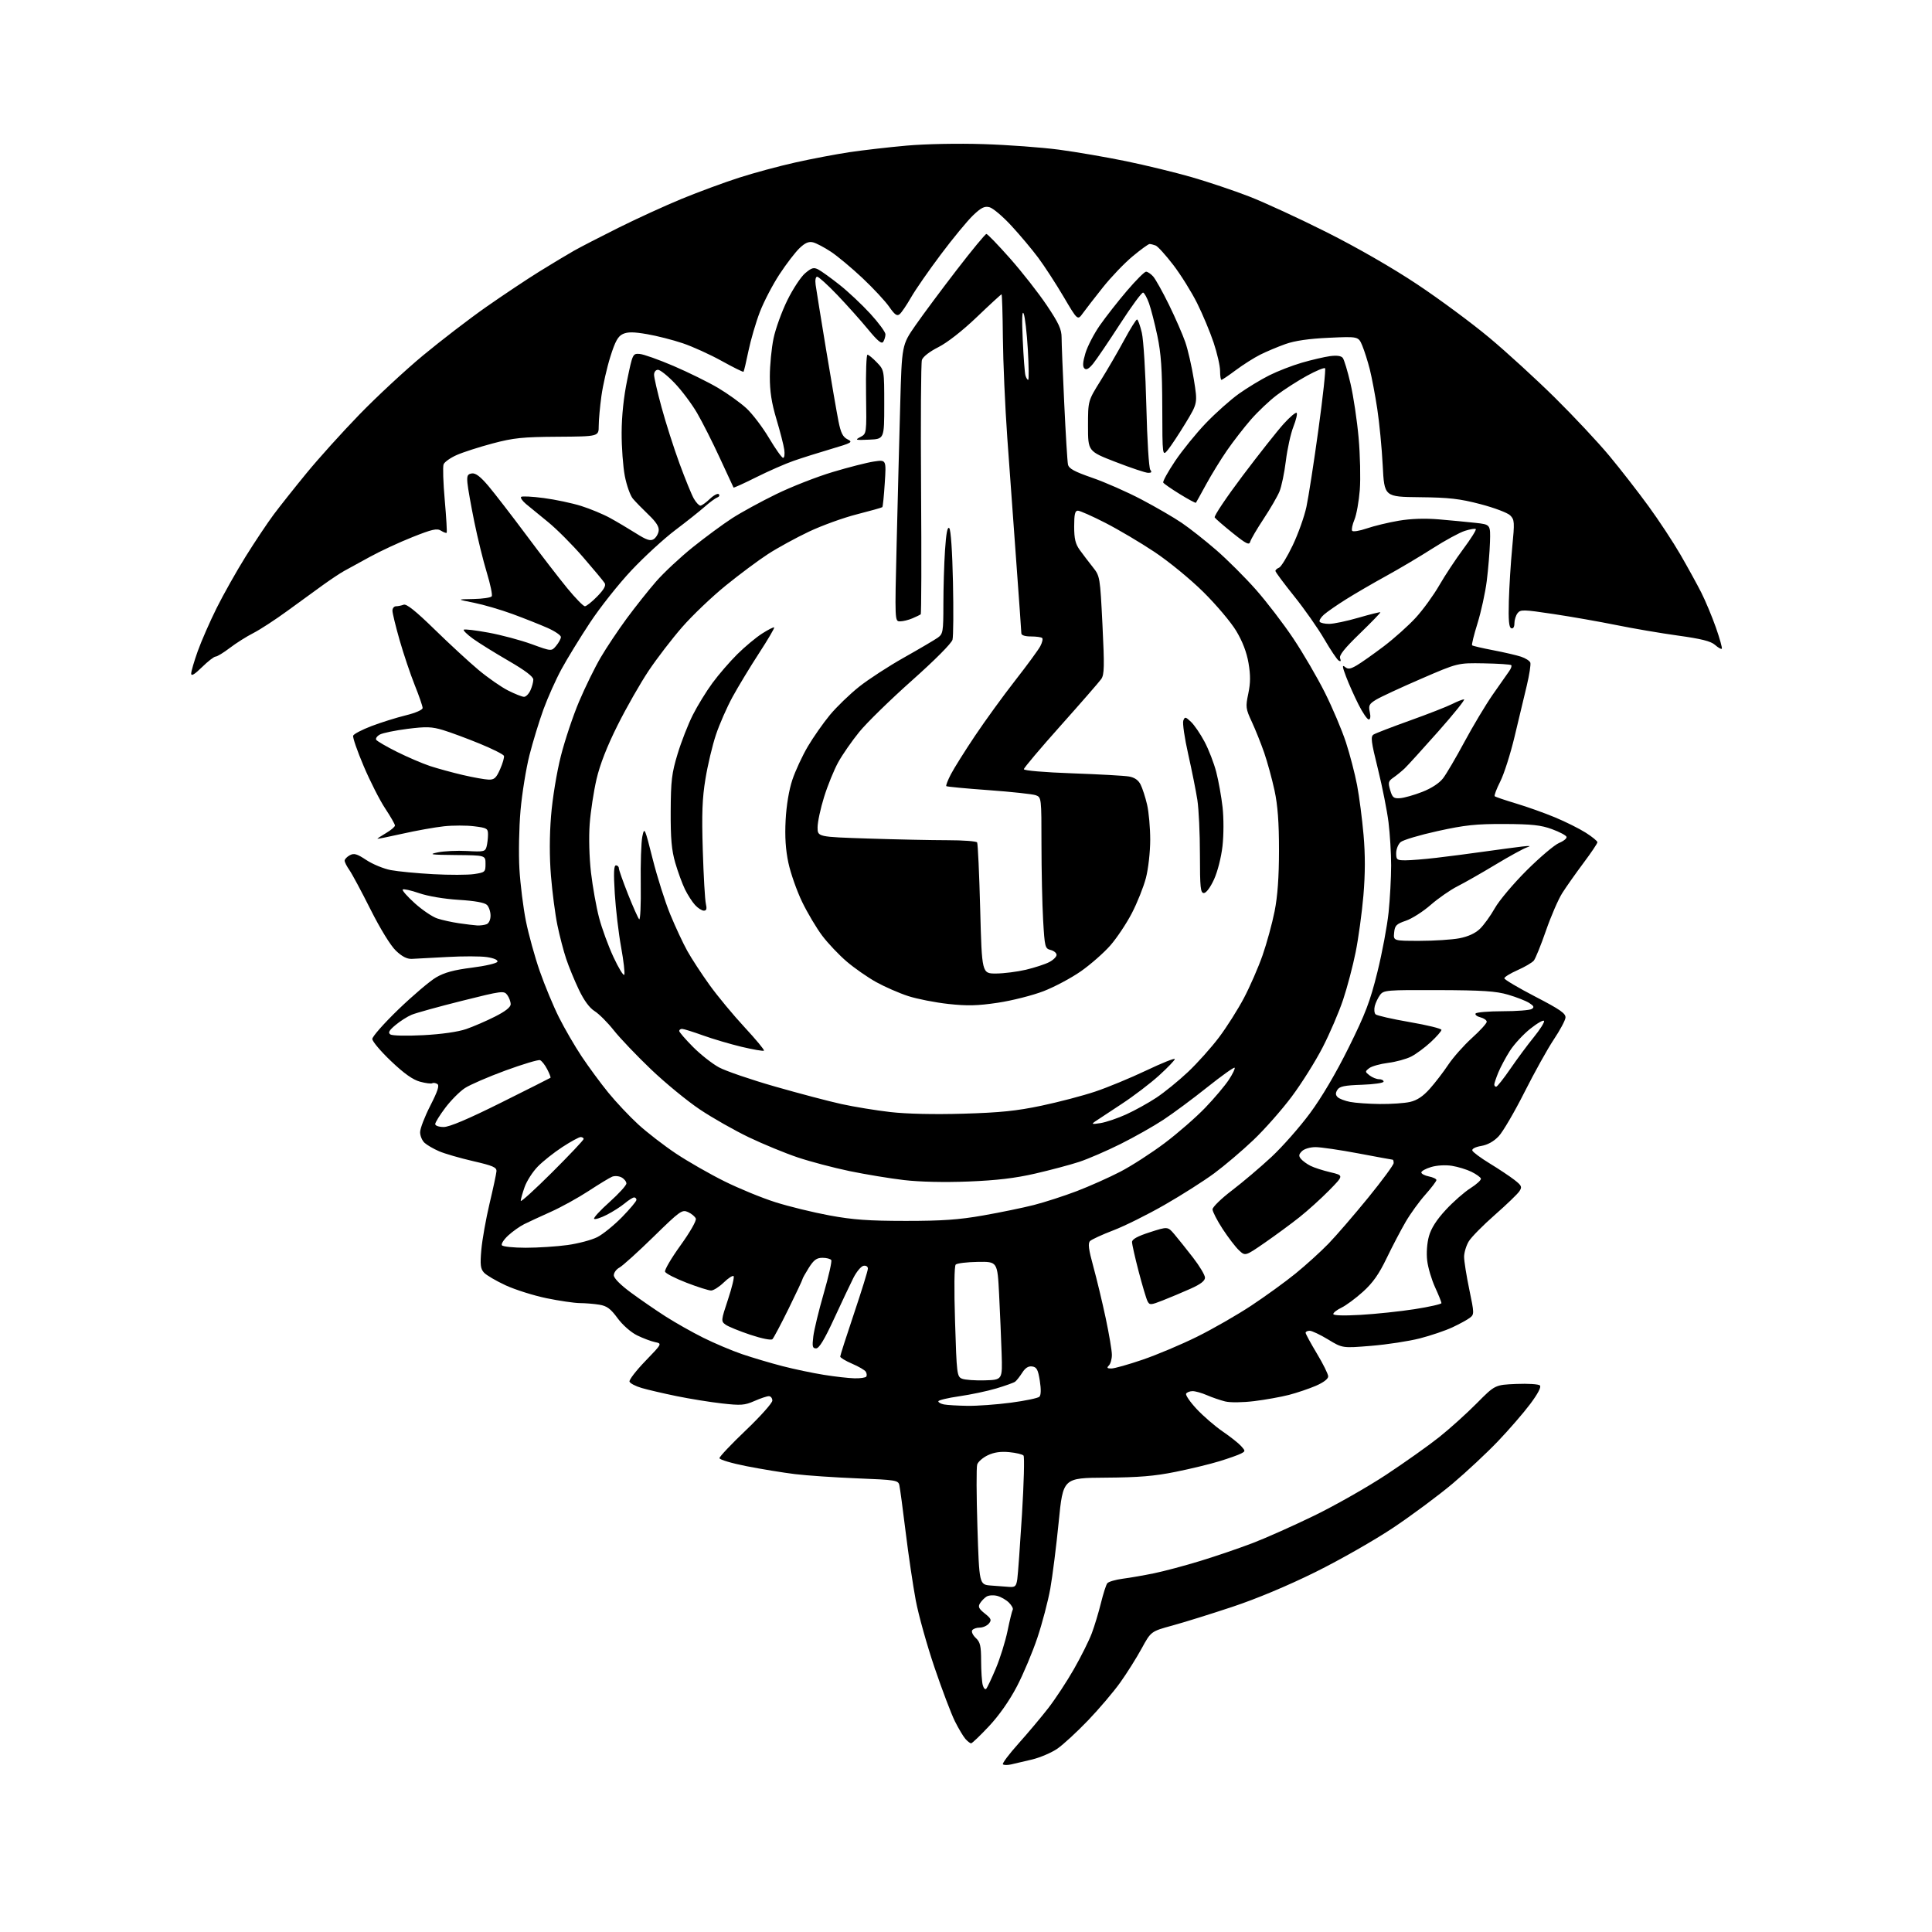<?xml version="1.0" encoding="UTF-8" standalone="no"?>
<!-- Filename: 5e752989c439f9fd1efdc7938135413fb7e69879327598314616e3616add9a72.svg -->
<!-- Created with https://svgstud.io -->
<svg
  version="1.1"
  xmlns="http://www.w3.org/2000/svg"
  xmlns:xlink="http://www.w3.org/1999/xlink"
  xmlns:svg="http://www.w3.org/2000/svg"
  xmlns:rdf="http://www.w3.org/1999/02/22-rdf-syntax-ns#"
  xmlns:cc="http://creativecommons.org/ns#"
  xmlns:dc="http://purl.org/dc/elements/1.1/"
  viewBox="0 0 768 768"
  width="768"
  height="768"
  role="img"
  aria-labelledby="titleID descID"
>
  <title id="titleID">simbolo do infito</title>
  <desc id="descID">AI-generated SVG illustration: simbolo do infito, created on https://svgstud.io</desc>

  <rect width="100%" height="100%" fill="white" />


  <path stroke="none" fill="black" fill-rule="evenodd" d="M401.90,701.39C400.47,701.71 399.02,701.68 398.67,701.34C398.33,700.99 401.11,697.29 404.85,693.11C408.60,688.92 413.93,682.58 416.71,679.00C419.48,675.42 424.07,668.46 426.89,663.51C429.72,658.57 432.92,652.15 434.01,649.24C435.10,646.33 436.73,640.93 437.64,637.23C438.55,633.53 439.68,629.99 440.16,629.38C440.64,628.76 443.39,627.95 446.27,627.57C449.15,627.20 454.77,626.22 458.76,625.40C462.75,624.58 471.08,622.36 477.26,620.46C483.44,618.57 492.77,615.38 498.00,613.38C503.23,611.38 514.25,606.46 522.50,602.45C530.75,598.43 543.58,591.14 551.00,586.25C558.42,581.35 567.94,574.60 572.15,571.24C576.35,567.89 583.05,561.85 587.04,557.82C594.29,550.50 594.29,550.50 602.74,550.14C607.38,549.95 611.61,550.21 612.14,550.74C612.74,551.34 611.32,554.05 608.30,558.09C605.66,561.62 599.90,568.27 595.50,572.88C591.10,577.49 583.00,585.06 577.50,589.70C572.00,594.34 561.42,602.20 554.00,607.18C546.57,612.15 532.59,620.13 522.90,624.92C511.96,630.33 499.48,635.56 489.90,638.74C481.43,641.56 470.68,644.91 466.02,646.18C457.54,648.50 457.54,648.50 453.83,655.28C451.80,659.01 447.98,665.08 445.34,668.78C442.71,672.48 436.94,679.27 432.53,683.87C428.11,688.48 422.62,693.54 420.31,695.13C418.01,696.71 413.51,698.64 410.31,699.42C407.12,700.19 403.33,701.08 401.90,701.39zM386.03,693.00C385.64,693.00 384.62,692.21 383.77,691.25C382.92,690.29 381.04,687.13 379.59,684.24C378.15,681.35 374.50,671.74 371.49,662.87C368.48,654.01 365.12,641.97 364.02,636.13C362.93,630.28 361.12,618.08 360.01,609.00C358.90,599.92 357.77,591.56 357.51,590.41C357.07,588.42 356.20,588.28 340.77,587.67C331.82,587.31 320.68,586.55 316.00,585.98C311.32,585.41 302.66,583.99 296.75,582.83C290.84,581.67 286.00,580.23 286.00,579.63C286.00,579.04 290.73,574.04 296.52,568.52C302.30,563.01 307.02,557.71 307.02,556.75C307.01,555.79 306.38,555.00 305.63,555.00C304.87,555.00 302.28,555.87 299.88,556.93C296.01,558.63 294.52,558.74 287.00,557.89C282.32,557.37 274.23,556.06 269.00,554.99C263.77,553.92 257.51,552.46 255.08,551.75C252.64,551.04 250.47,549.90 250.24,549.22C250.01,548.54 252.84,544.86 256.53,541.04C263.23,534.10 263.23,534.10 260.37,533.51C258.79,533.18 255.58,531.97 253.22,530.81C250.75,529.58 247.48,526.70 245.48,523.98C242.73,520.23 241.26,519.14 238.26,518.64C236.19,518.30 232.70,518.01 230.50,518.00C228.30,517.98 222.34,517.11 217.25,516.06C212.16,515.01 204.86,512.71 201.03,510.95C197.21,509.18 193.31,506.90 192.39,505.88C190.99,504.34 190.82,502.77 191.34,496.76C191.70,492.77 193.16,484.55 194.59,478.50C196.03,472.45 197.27,466.65 197.35,465.62C197.48,464.04 195.99,463.39 188.00,461.55C182.78,460.34 176.72,458.59 174.54,457.64C172.36,456.70 169.77,455.20 168.79,454.31C167.80,453.42 167.00,451.51 167.00,450.07C167.00,448.62 168.82,443.89 171.04,439.55C174.02,433.72 174.75,431.46 173.83,430.90C173.15,430.48 172.25,430.35 171.82,430.61C171.39,430.87 169.21,430.60 166.97,429.99C164.13,429.23 160.64,426.76 155.45,421.82C151.35,417.93 148.00,413.96 148.00,413.00C148.00,412.04 152.69,406.74 158.42,401.21C164.16,395.69 170.88,389.98 173.36,388.53C176.69,386.58 180.45,385.56 187.62,384.66C193.02,383.98 197.53,382.92 197.74,382.29C197.97,381.60 196.32,380.87 193.58,380.46C191.08,380.08 183.96,380.07 177.77,380.42C171.57,380.77 165.24,381.11 163.69,381.17C161.77,381.25 159.78,380.22 157.35,377.89C155.25,375.88 151.16,369.22 147.28,361.50C143.69,354.35 139.91,347.31 138.88,345.85C137.85,344.39 137.00,342.71 137.00,342.13C137.00,341.55 137.92,340.58 139.05,339.97C140.74,339.07 141.89,339.40 145.64,341.89C148.14,343.54 152.51,345.34 155.34,345.88C158.18,346.42 165.76,347.15 172.20,347.50C178.63,347.85 185.94,347.83 188.45,347.46C192.82,346.80 193.00,346.64 193.00,343.39C193.00,340.00 193.00,340.00 181.25,339.89C171.20,339.80 170.15,339.64 174.00,338.84C176.47,338.32 181.73,338.07 185.67,338.29C192.28,338.66 192.89,338.52 193.41,336.59C193.72,335.44 193.98,333.29 193.99,331.82C194.00,329.32 193.63,329.10 188.49,328.46C185.47,328.08 180.06,328.08 176.49,328.46C172.91,328.85 165.49,330.17 160.00,331.41C154.50,332.64 150.00,333.55 150.00,333.43C150.00,333.30 151.58,332.27 153.50,331.13C155.43,330.00 157.00,328.65 157.00,328.15C157.00,327.64 155.25,324.59 153.11,321.36C150.97,318.14 147.13,310.58 144.58,304.57C142.02,298.55 140.13,293.09 140.39,292.43C140.64,291.77 143.92,290.06 147.67,288.63C151.43,287.20 157.54,285.28 161.25,284.37C165.21,283.40 168.00,282.18 168.00,281.43C168.00,280.73 166.59,276.63 164.86,272.33C163.14,268.02 160.44,260.00 158.86,254.50C157.29,249.00 156.00,243.72 156.00,242.75C156.00,241.79 156.64,241.00 157.42,241.00C158.20,241.00 159.56,240.72 160.45,240.38C161.58,239.95 165.23,242.86 172.78,250.23C178.68,255.99 186.53,263.23 190.23,266.32C193.94,269.42 199.21,273.09 201.95,274.48C204.69,275.86 207.55,277.00 208.31,277.00C209.06,277.00 210.20,275.85 210.84,274.45C211.48,273.05 212.00,271.11 212.00,270.14C212.00,268.97 208.72,266.49 202.11,262.66C196.67,259.51 190.33,255.57 188.02,253.90C185.70,252.22 184.06,250.61 184.35,250.31C184.65,250.02 189.07,250.54 194.17,251.48C199.26,252.41 206.99,254.48 211.33,256.06C219.23,258.94 219.23,258.94 221.08,256.72C222.10,255.50 222.95,253.93 222.97,253.24C222.99,252.54 220.59,250.91 217.64,249.60C214.69,248.30 208.45,245.82 203.78,244.10C199.10,242.38 192.18,240.36 188.39,239.60C181.50,238.23 181.50,238.23 188.19,238.12C191.87,238.05 195.15,237.56 195.48,237.03C195.81,236.50 194.93,232.27 193.52,227.64C192.10,223.01 189.86,213.89 188.53,207.36C187.21,200.84 185.98,193.93 185.81,192.00C185.55,189.09 185.85,188.45 187.59,188.20C189.07,187.99 190.97,189.43 194.16,193.20C196.62,196.12 203.36,204.85 209.14,212.60C214.91,220.36 222.29,229.92 225.52,233.85C228.75,237.78 231.89,241.00 232.50,241.00C233.10,241.00 235.31,239.24 237.40,237.10C240.07,234.36 240.96,232.78 240.36,231.79C239.88,231.01 236.01,226.35 231.75,221.44C227.49,216.52 221.23,210.25 217.84,207.50C214.46,204.75 210.52,201.53 209.09,200.34C207.67,199.14 206.79,197.88 207.15,197.52C207.50,197.17 211.55,197.37 216.15,197.98C220.74,198.58 227.43,200.00 231.00,201.12C234.57,202.24 239.75,204.39 242.50,205.90C245.25,207.41 249.90,210.17 252.83,212.02C256.98,214.65 258.52,215.16 259.83,214.34C260.75,213.77 261.65,212.28 261.83,211.05C262.07,209.45 260.91,207.59 257.83,204.64C255.45,202.36 252.64,199.48 251.59,198.24C250.54,197.01 249.10,192.96 248.38,189.25C247.66,185.54 247.09,177.78 247.11,172.00C247.14,165.26 247.93,157.74 249.33,151.00C251.47,140.64 251.54,140.50 254.25,140.69C255.77,140.79 261.84,142.95 267.75,145.48C273.66,148.02 281.63,151.94 285.45,154.21C289.27,156.47 294.34,160.12 296.72,162.31C299.09,164.50 303.14,169.82 305.71,174.14C308.28,178.46 310.79,182.00 311.30,182.00C311.81,182.00 312.01,180.54 311.76,178.75C311.51,176.96 310.11,171.51 308.65,166.64C306.71,160.16 306.00,155.59 306.02,149.64C306.03,145.16 306.69,138.35 307.50,134.50C308.30,130.65 310.78,123.82 312.99,119.33C315.20,114.84 318.39,110.00 320.08,108.59C322.67,106.41 323.48,106.18 325.32,107.15C326.52,107.78 330.30,110.50 333.71,113.20C337.13,115.90 342.64,121.08 345.96,124.70C349.28,128.33 351.99,132.01 351.98,132.89C351.98,133.78 351.58,135.11 351.11,135.86C350.47,136.87 348.91,135.59 345.01,130.86C342.13,127.36 336.65,121.24 332.84,117.25C329.02,113.26 325.43,110.00 324.84,110.00C324.22,110.00 323.97,111.34 324.23,113.25C324.47,115.04 326.35,126.62 328.39,139.00C330.44,151.38 332.65,164.19 333.31,167.47C334.24,172.11 335.05,173.71 336.91,174.64C339.14,175.75 338.67,176.03 330.41,178.47C325.51,179.91 318.80,182.03 315.50,183.18C312.20,184.32 305.52,187.26 300.65,189.69C295.78,192.13 291.70,193.98 291.59,193.81C291.48,193.64 289.04,188.38 286.17,182.12C283.29,175.86 279.19,167.76 277.07,164.12C274.94,160.48 270.93,155.14 268.15,152.25C265.38,149.36 262.41,147.00 261.56,147.00C260.67,147.00 260.00,147.86 260.00,148.98C260.00,150.07 261.34,155.91 262.99,161.95C264.63,168.00 267.83,178.02 270.10,184.22C272.38,190.42 274.95,196.74 275.83,198.25C276.71,199.76 277.87,201.00 278.41,201.00C278.95,201.00 280.65,199.80 282.18,198.32C283.72,196.85 285.32,196.01 285.74,196.46C286.16,196.91 285.87,197.50 285.11,197.77C284.34,198.04 282.09,199.70 280.11,201.45C278.12,203.21 272.86,207.39 268.40,210.75C263.95,214.11 256.14,221.28 251.05,226.68C245.96,232.08 238.53,241.45 234.54,247.50C230.54,253.55 225.44,261.88 223.20,266.00C220.96,270.12 217.74,277.32 216.03,282.00C214.33,286.68 211.83,294.84 210.48,300.14C209.13,305.44 207.53,315.34 206.92,322.14C206.32,328.94 206.12,339.45 206.48,345.50C206.84,351.55 208.00,360.84 209.06,366.15C210.13,371.45 212.60,380.42 214.57,386.06C216.54,391.71 219.97,399.97 222.20,404.42C224.43,408.86 228.50,415.88 231.25,420.00C234.00,424.12 238.74,430.57 241.79,434.31C244.84,438.06 250.20,443.75 253.71,446.97C257.22,450.19 263.98,455.40 268.73,458.57C273.48,461.73 282.12,466.68 287.93,469.56C293.74,472.45 302.87,476.20 308.22,477.89C313.56,479.59 323.24,481.95 329.72,483.15C339.09,484.88 345.29,485.32 360.00,485.33C374.54,485.33 381.15,484.87 390.84,483.16C397.63,481.97 406.70,480.10 411.00,479.00C415.30,477.90 422.97,475.42 428.04,473.49C433.11,471.55 440.91,468.07 445.38,465.75C449.85,463.43 457.77,458.31 463.00,454.38C468.23,450.44 475.46,444.13 479.08,440.36C482.71,436.59 486.93,431.58 488.48,429.23C490.03,426.88 491.06,424.73 490.78,424.44C490.49,424.16 485.59,427.66 479.88,432.21C474.17,436.77 466.32,442.59 462.44,445.14C458.56,447.70 450.91,452.02 445.44,454.75C439.97,457.48 432.57,460.68 429.00,461.86C425.43,463.03 417.55,465.13 411.50,466.52C403.53,468.35 396.23,469.22 385.00,469.67C375.36,470.05 365.67,469.83 359.37,469.10C353.80,468.45 344.06,466.84 337.72,465.53C331.39,464.21 322.12,461.77 317.14,460.10C312.16,458.43 303.41,454.83 297.70,452.10C291.99,449.36 283.22,444.39 278.22,441.04C273.21,437.69 264.48,430.52 258.81,425.11C253.14,419.69 246.47,412.70 244.00,409.58C241.53,406.45 238.09,403.02 236.37,401.94C234.34,400.68 232.15,397.69 230.11,393.42C228.38,389.80 226.11,384.29 225.07,381.17C224.02,378.05 222.45,372.01 221.57,367.74C220.69,363.46 219.55,354.69 219.02,348.24C218.40,340.63 218.41,332.20 219.06,324.25C219.62,317.30 221.30,307.06 222.94,300.58C224.53,294.29 227.80,284.51 230.21,278.83C232.62,273.15 236.47,265.29 238.77,261.38C241.06,257.46 245.72,250.49 249.11,245.88C252.51,241.27 257.78,234.63 260.83,231.13C263.89,227.62 270.46,221.49 275.44,217.49C280.42,213.50 287.43,208.34 291.00,206.03C294.57,203.72 302.45,199.41 308.50,196.46C314.55,193.50 324.68,189.53 331.00,187.64C337.32,185.74 344.71,183.86 347.41,183.46C352.31,182.73 352.31,182.73 351.71,191.97C351.39,197.06 350.95,201.39 350.74,201.60C350.53,201.80 345.99,203.08 340.65,204.44C335.31,205.79 326.72,208.90 321.56,211.34C316.40,213.79 309.10,217.78 305.34,220.22C301.58,222.65 294.00,228.29 288.50,232.76C283.00,237.22 275.20,244.66 271.17,249.29C267.13,253.92 261.15,261.71 257.87,266.60C254.59,271.50 249.04,281.22 245.54,288.22C241.31,296.67 238.49,303.88 237.13,309.72C236.01,314.55 234.78,322.57 234.41,327.55C234.02,332.85 234.24,340.86 234.93,346.85C235.59,352.49 237.03,360.57 238.14,364.80C239.25,369.04 241.83,376.09 243.88,380.48C245.92,384.87 247.85,388.02 248.16,387.48C248.46,386.94 247.90,382.00 246.90,376.50C245.90,371.00 244.77,361.44 244.39,355.25C243.88,347.02 244.00,344.00 244.85,344.00C245.48,344.00 246.00,344.51 246.00,345.13C246.00,345.75 247.63,350.36 249.61,355.38C251.60,360.39 253.61,364.91 254.07,365.41C254.54,365.91 254.82,359.61 254.71,351.41C254.59,343.21 254.88,334.70 255.34,332.51C256.16,328.64 256.28,328.92 259.46,341.51C261.26,348.65 264.40,358.55 266.44,363.50C268.48,368.45 271.52,374.98 273.21,378.00C274.89,381.02 278.87,387.12 282.06,391.55C285.24,395.98 291.52,403.55 296.01,408.38C300.49,413.22 303.95,417.38 303.69,417.65C303.42,417.91 299.45,417.23 294.85,416.14C290.26,415.04 283.30,412.99 279.38,411.57C275.46,410.16 271.75,409.00 271.13,409.00C270.51,409.00 270.00,409.37 270.00,409.83C270.00,410.28 272.45,413.12 275.44,416.13C278.43,419.15 283.08,422.81 285.77,424.28C288.46,425.74 298.50,429.18 308.08,431.92C317.66,434.66 329.55,437.80 334.50,438.88C339.45,439.97 348.19,441.40 353.93,442.06C360.45,442.80 371.33,443.05 382.93,442.71C397.63,442.28 404.11,441.61 414.00,439.53C420.88,438.08 430.49,435.56 435.37,433.92C440.25,432.29 449.36,428.52 455.62,425.55C461.88,422.57 467.00,420.52 467.00,420.99C467.00,421.45 464.19,424.39 460.75,427.51C457.31,430.64 450.61,435.74 445.86,438.85C441.11,441.96 436.38,445.08 435.36,445.78C433.75,446.89 434.04,446.98 437.46,446.45C439.63,446.11 444.23,444.56 447.66,443.00C451.10,441.44 456.51,438.44 459.70,436.33C462.88,434.22 468.53,429.63 472.25,426.12C475.97,422.61 481.52,416.42 484.58,412.35C487.64,408.29 492.09,401.26 494.48,396.73C496.87,392.20 500.20,384.57 501.88,379.77C503.55,374.98 505.71,367.10 506.67,362.27C507.87,356.22 508.41,348.69 508.42,338.00C508.42,326.87 507.92,320.16 506.64,314.20C505.65,309.64 503.80,302.89 502.53,299.20C501.25,295.52 499.04,290.00 497.62,286.94C495.19,281.72 495.10,281.03 496.22,275.70C497.11,271.43 497.13,268.41 496.30,263.55C495.57,259.27 493.91,254.95 491.41,250.79C489.33,247.33 483.45,240.37 478.34,235.32C473.17,230.21 464.56,223.15 458.93,219.41C453.37,215.70 444.57,210.50 439.38,207.84C434.19,205.18 429.28,203.00 428.47,203.00C427.33,203.00 427.00,204.42 427.00,209.28C427.00,214.20 427.49,216.23 429.25,218.67C430.49,220.38 432.80,223.42 434.39,225.42C437.26,229.04 437.29,229.21 438.25,248.46C439.06,264.88 438.99,268.18 437.76,269.93C436.97,271.06 429.72,279.38 421.66,288.41C413.60,297.43 407.00,305.25 407.00,305.77C407.00,306.32 415.21,307.02 426.25,307.41C436.84,307.79 446.98,308.35 448.79,308.67C451.00,309.05 452.51,310.10 453.40,311.87C454.13,313.32 455.30,316.90 455.98,319.83C456.67,322.76 457.23,329.06 457.23,333.83C457.22,338.70 456.47,345.35 455.52,349.00C454.59,352.57 452.07,358.88 449.93,363.00C447.79,367.12 443.94,372.90 441.38,375.82C438.81,378.75 433.58,383.35 429.74,386.05C425.90,388.74 419.19,392.32 414.82,394.01C410.46,395.69 402.30,397.76 396.69,398.60C388.58,399.81 384.56,399.91 377.00,399.09C371.77,398.52 364.57,397.11 361.00,395.95C357.43,394.79 351.72,392.29 348.32,390.41C344.92,388.52 339.64,384.85 336.59,382.24C333.53,379.63 329.16,375.02 326.88,372.00C324.59,368.98 320.98,362.90 318.85,358.50C316.73,354.10 314.28,347.12 313.40,343.00C312.29,337.79 311.95,332.60 312.30,326.00C312.61,320.14 313.63,314.01 314.97,310.00C316.16,306.43 318.93,300.46 321.12,296.74C323.31,293.03 327.28,287.37 329.94,284.16C332.61,280.96 337.81,275.93 341.51,272.99C345.20,270.05 353.24,264.82 359.36,261.38C365.49,257.93 371.51,254.38 372.75,253.51C374.86,252.00 375.00,251.20 375.01,240.20C375.01,233.77 375.30,224.09 375.66,218.70C376.11,211.92 376.63,209.23 377.35,209.95C377.97,210.57 378.56,219.20 378.82,231.43C379.06,242.67 378.98,252.95 378.64,254.28C378.29,255.70 371.67,262.36 362.47,270.54C353.91,278.16 344.51,287.34 341.58,290.95C338.65,294.55 334.88,299.98 333.21,303.00C331.54,306.02 329.01,312.24 327.59,316.80C326.16,321.37 325.00,326.81 325.00,328.89C325.00,332.68 325.00,332.68 345.25,333.34C356.39,333.70 370.54,334.00 376.69,334.00C382.85,334.00 388.13,334.39 388.42,334.88C388.72,335.36 389.27,347.28 389.64,361.38C390.32,387.00 390.32,387.00 395.91,386.99C398.98,386.98 404.33,386.30 407.80,385.49C411.26,384.67 415.43,383.31 417.05,382.47C418.67,381.64 420.00,380.33 420.00,379.58C420.00,378.83 418.94,377.95 417.65,377.63C415.42,377.07 415.28,376.51 414.66,365.77C414.30,359.57 414.01,346.05 414.00,335.73C414.00,317.17 413.97,316.94 411.75,316.12C410.51,315.66 402.09,314.76 393.04,314.10C383.99,313.45 376.40,312.73 376.17,312.50C375.94,312.27 376.76,310.15 377.99,307.79C379.21,305.43 383.53,298.55 387.58,292.50C391.64,286.45 398.82,276.55 403.55,270.50C408.28,264.45 412.77,258.32 413.53,256.88C414.30,255.43 414.64,253.97 414.29,253.63C413.95,253.28 411.94,253.00 409.83,253.00C407.44,253.00 406.00,252.53 406.00,251.75C405.99,251.06 405.09,238.35 404.00,223.50C402.90,208.65 401.28,186.38 400.41,174.00C399.53,161.62 398.75,143.74 398.66,134.25C398.57,124.76 398.33,117.00 398.13,117.00C397.92,117.00 393.51,121.05 388.33,126.01C382.62,131.47 376.59,136.19 373.03,137.99C369.53,139.75 366.88,141.82 366.47,143.09C366.10,144.26 365.95,167.41 366.14,194.53C366.33,221.65 366.27,244.01 365.99,244.22C365.72,244.43 364.24,245.14 362.70,245.80C361.16,246.46 358.95,247.00 357.79,247.00C355.68,247.00 355.68,247.00 356.44,215.75C356.85,198.56 357.49,173.84 357.85,160.81C358.50,137.13 358.50,137.13 363.93,129.31C366.91,125.02 374.30,115.09 380.34,107.25C386.38,99.41 391.67,93.00 392.11,93.00C392.55,93.00 396.78,97.39 401.53,102.75C406.27,108.11 412.82,116.47 416.08,121.32C420.90,128.50 422.00,130.89 422.00,134.21C422.00,136.46 422.47,148.24 423.05,160.40C423.62,172.55 424.29,183.45 424.53,184.62C424.88,186.28 426.98,187.43 434.24,189.95C439.33,191.71 448.14,195.59 453.80,198.58C459.47,201.56 466.67,205.74 469.80,207.88C472.94,210.01 479.08,214.85 483.45,218.64C487.83,222.43 494.92,229.51 499.22,234.37C503.52,239.24 510.21,247.97 514.09,253.78C517.97,259.58 523.62,269.26 526.64,275.28C529.67,281.31 533.43,290.21 535.02,295.05C536.60,299.90 538.60,307.57 539.46,312.10C540.32,316.63 541.48,325.52 542.03,331.86C542.73,339.81 542.71,347.29 541.98,355.95C541.39,362.85 540.00,373.00 538.89,378.50C537.79,384.00 535.54,392.50 533.91,397.39C532.28,402.28 528.63,410.79 525.79,416.31C522.96,421.83 517.42,430.65 513.48,435.92C509.54,441.19 502.69,448.96 498.24,453.18C493.80,457.41 486.80,463.35 482.68,466.40C478.57,469.44 469.69,475.09 462.94,478.95C456.20,482.82 447.04,487.37 442.59,489.07C438.14,490.77 433.97,492.69 433.32,493.33C432.42,494.23 432.72,496.59 434.62,503.50C435.98,508.45 438.19,517.67 439.54,524.00C440.88,530.33 441.99,536.87 441.99,538.55C442.00,540.23 441.46,542.14 440.80,542.80C439.87,543.73 440.09,544.00 441.78,544.00C442.98,544.00 448.59,542.42 454.23,540.49C459.88,538.56 469.61,534.46 475.85,531.37C482.09,528.28 491.76,522.73 497.35,519.04C502.93,515.35 510.88,509.60 515.00,506.25C519.12,502.90 525.04,497.54 528.14,494.33C531.24,491.12 538.32,482.91 543.89,476.08C549.45,469.24 554.00,463.06 554.00,462.33C554.00,461.60 553.84,461.00 553.63,461.00C553.43,461.00 547.30,459.88 540.00,458.50C532.70,457.12 525.03,456.00 522.94,456.00C520.79,456.00 518.45,456.70 517.54,457.61C516.26,458.88 516.18,459.51 517.14,460.67C517.81,461.47 519.51,462.72 520.93,463.43C522.34,464.15 525.91,465.30 528.85,465.99C534.19,467.25 534.19,467.25 528.35,473.20C525.13,476.47 519.80,481.29 516.50,483.90C513.20,486.52 507.02,491.06 502.76,494.01C495.01,499.36 495.01,499.36 492.52,497.01C491.14,495.73 488.22,491.90 486.01,488.52C483.80,485.13 482.00,481.62 482.00,480.73C482.00,479.83 485.49,476.43 489.75,473.19C494.01,469.94 501.07,463.96 505.44,459.89C509.80,455.83 516.70,448.00 520.76,442.50C525.41,436.22 531.12,426.52 536.12,416.42C542.78,402.98 544.66,398.06 547.53,386.44C549.43,378.79 551.43,368.09 551.99,362.66C552.54,357.23 553.00,348.86 553.00,344.05C553.00,339.25 552.53,331.53 551.96,326.91C551.39,322.28 549.49,312.74 547.75,305.69C545.02,294.70 544.78,292.76 546.03,291.98C546.84,291.48 553.35,288.97 560.50,286.41C567.65,283.85 575.17,280.91 577.21,279.88C579.25,278.85 581.40,278.00 581.98,278.00C582.56,278.00 577.97,283.72 571.77,290.72C565.57,297.71 559.54,304.35 558.36,305.47C557.18,306.58 555.19,308.21 553.92,309.09C551.87,310.50 551.73,311.06 552.62,314.09C553.49,317.05 554.01,317.47 556.56,317.29C558.18,317.17 562.14,316.05 565.37,314.79C569.03,313.36 572.15,311.32 573.64,309.38C574.96,307.66 578.78,301.15 582.13,294.92C585.48,288.69 590.53,280.25 593.36,276.16C596.19,272.08 599.13,267.88 599.89,266.84C600.65,265.80 601.04,264.70 600.74,264.41C600.44,264.11 595.54,263.79 589.85,263.69C579.50,263.51 579.50,263.51 564.87,269.85C556.82,273.33 548.80,277.05 547.04,278.12C544.27,279.81 543.94,280.44 544.51,283.03C544.91,284.87 544.75,286.00 544.09,286.00C543.51,286.00 541.68,283.34 540.04,280.08C538.40,276.83 536.17,271.85 535.10,269.02C533.58,265.01 533.47,264.15 534.64,265.11C535.84,266.12 536.74,266.00 539.32,264.50C541.07,263.48 545.90,260.07 550.06,256.93C554.21,253.78 559.95,248.64 562.81,245.51C565.68,242.38 569.87,236.60 572.14,232.66C574.41,228.72 578.72,222.20 581.72,218.17C584.72,214.14 586.94,210.60 586.65,210.32C586.37,210.03 584.42,210.35 582.32,211.02C580.22,211.68 574.45,214.82 569.50,217.99C564.55,221.16 556.23,226.10 551.00,228.97C545.77,231.84 538.58,236.03 535.00,238.28C531.42,240.53 527.50,243.25 526.28,244.33C525.06,245.41 524.30,246.68 524.59,247.15C524.88,247.62 526.58,248.00 528.36,248.00C530.14,248.00 535.39,246.90 540.02,245.55C544.65,244.21 548.56,243.23 548.72,243.39C548.87,243.54 545.19,247.35 540.54,251.85C534.47,257.72 532.25,260.50 532.71,261.68C533.14,262.81 532.96,263.09 532.14,262.58C531.48,262.18 528.90,258.33 526.41,254.05C523.92,249.76 518.53,242.09 514.44,236.99C510.35,231.89 507.00,227.39 507.00,226.97C507.00,226.55 507.65,225.96 508.45,225.66C509.24,225.35 511.68,221.37 513.86,216.80C516.04,212.24 518.50,205.35 519.32,201.50C520.15,197.65 522.29,183.82 524.09,170.76C525.89,157.71 527.07,146.74 526.73,146.39C526.38,146.05 523.12,147.40 519.48,149.40C515.85,151.40 510.48,154.84 507.57,157.04C504.65,159.24 500.01,163.64 497.24,166.81C494.48,169.99 490.21,175.49 487.76,179.04C485.30,182.59 481.58,188.65 479.48,192.50C477.38,196.35 475.54,199.66 475.40,199.85C475.25,200.04 472.38,198.51 469.02,196.43C465.66,194.36 462.68,192.30 462.41,191.85C462.13,191.41 464.26,187.55 467.13,183.27C470.00,179.00 475.53,172.19 479.42,168.14C483.32,164.09 489.20,158.86 492.50,156.51C495.80,154.16 501.22,150.88 504.54,149.21C507.85,147.55 513.70,145.28 517.54,144.17C521.37,143.06 526.36,141.90 528.63,141.58C531.34,141.21 533.11,141.44 533.76,142.26C534.31,142.94 535.71,147.57 536.86,152.54C538.02,157.52 539.46,167.19 540.07,174.04C540.68,180.89 540.89,190.21 540.54,194.75C540.18,199.29 539.23,204.60 538.42,206.55C537.60,208.49 537.19,210.49 537.49,210.98C537.79,211.48 540.41,211.06 543.31,210.06C546.21,209.07 551.94,207.68 556.04,206.99C560.89,206.17 566.46,205.99 572.00,206.46C576.67,206.86 583.20,207.48 586.50,207.84C592.50,208.50 592.50,208.50 592.29,215.50C592.17,219.35 591.59,226.32 591.00,231.00C590.40,235.68 588.75,243.23 587.33,247.79C585.91,252.34 584.94,256.27 585.18,256.52C585.43,256.76 589.18,257.64 593.53,258.47C597.87,259.30 602.86,260.46 604.62,261.04C606.38,261.62 608.04,262.67 608.32,263.38C608.59,264.09 607.95,268.23 606.91,272.58C605.86,276.94 603.67,286.08 602.05,292.90C600.42,299.72 597.87,307.71 596.38,310.65C594.89,313.60 593.90,316.23 594.17,316.51C594.45,316.78 598.26,318.08 602.63,319.39C607.01,320.70 614.00,323.19 618.15,324.92C622.31,326.65 627.81,329.39 630.36,331.01C632.91,332.63 635.00,334.34 635.00,334.80C635.00,335.27 632.50,338.99 629.44,343.07C626.39,347.16 622.60,352.52 621.03,355.00C619.45,357.48 616.54,364.20 614.55,369.93C612.56,375.67 610.39,381.03 609.72,381.85C609.05,382.66 606.14,384.37 603.25,385.65C600.36,386.93 598.00,388.38 598.00,388.89C598.00,389.39 603.51,392.65 610.25,396.15C620.25,401.33 622.46,402.88 622.30,404.55C622.19,405.67 620.10,409.56 617.67,413.19C615.24,416.82 609.99,426.25 606.01,434.15C602.03,442.04 597.41,449.93 595.75,451.68C593.80,453.75 591.35,455.10 588.82,455.53C586.53,455.92 585.05,456.67 585.27,457.35C585.47,457.98 588.59,460.30 592.20,462.50C595.81,464.70 600.22,467.64 602.02,469.04C604.91,471.30 605.13,471.80 603.98,473.54C603.27,474.62 598.88,478.85 594.22,482.94C589.56,487.03 584.90,491.75 583.87,493.44C582.85,495.12 582.01,497.89 582.00,499.59C582.00,501.29 582.93,507.13 584.06,512.56C586.05,522.08 586.06,522.49 584.31,523.83C583.32,524.60 580.21,526.30 577.41,527.61C574.61,528.93 568.76,530.91 564.41,532.03C560.06,533.14 551.36,534.48 545.07,534.99C533.64,535.93 533.64,535.93 527.94,532.46C524.80,530.56 521.51,529.00 520.62,529.00C519.73,529.00 519.00,529.36 519.00,529.80C519.00,530.23 521.02,533.95 523.48,538.05C525.95,542.15 527.97,546.23 527.98,547.13C527.99,548.13 526.11,549.56 523.09,550.87C520.39,552.03 515.57,553.66 512.39,554.49C509.21,555.31 502.98,556.43 498.55,556.97C493.85,557.54 489.04,557.59 487.00,557.09C485.07,556.61 481.83,555.50 479.78,554.61C477.74,553.72 475.18,553.00 474.09,553.00C473.01,553.00 471.84,553.44 471.51,553.99C471.17,554.53 473.06,557.29 475.70,560.12C478.34,562.94 482.98,566.94 486.00,569.01C489.02,571.07 492.32,573.68 493.33,574.80C495.11,576.78 495.11,576.87 493.33,577.81C492.32,578.35 488.48,579.71 484.78,580.85C481.09,581.99 473.21,583.90 467.28,585.09C458.95,586.78 452.65,587.30 439.54,587.39C422.58,587.50 422.58,587.50 420.85,605.00C419.90,614.62 418.39,626.55 417.51,631.50C416.62,636.45 414.32,645.21 412.40,650.96C410.48,656.71 406.80,665.47 404.21,670.42C401.25,676.08 397.13,681.95 393.13,686.21C389.62,689.95 386.43,693.00 386.03,693.00zM392.03,671.32C392.46,670.87 394.18,667.23 395.86,663.23C397.55,659.23 399.64,652.52 400.51,648.32C401.37,644.11 402.31,640.31 402.58,639.87C402.85,639.43 402.17,638.17 401.06,637.06C399.96,635.96 397.84,634.75 396.37,634.38C394.90,634.01 393.00,634.14 392.16,634.67C391.32,635.20 390.15,636.40 389.57,637.33C388.71,638.70 389.07,639.48 391.47,641.39C394.04,643.44 394.26,643.98 393.10,645.38C392.36,646.27 390.71,647.00 389.44,647.00C388.16,647.00 386.82,647.48 386.45,648.08C386.09,648.67 386.74,650.04 387.89,651.12C389.66,652.76 390.00,654.25 390.01,660.29C390.02,664.26 390.31,668.54 390.65,669.82C390.99,671.09 391.61,671.76 392.03,671.32zM401.20,630.82C403.54,630.98 403.97,630.56 404.39,627.75C404.65,625.96 405.49,614.38 406.25,602.00C407.01,589.62 407.29,579.10 406.87,578.61C406.46,578.12 403.90,577.51 401.20,577.25C397.81,576.92 395.16,577.30 392.68,578.48C390.70,579.42 388.79,581.08 388.45,582.17C388.10,583.26 388.14,594.44 388.54,607.02C389.27,629.90 389.27,629.90 393.88,630.27C396.42,630.47 399.72,630.72 401.20,630.82zM384.50,558.84C388.35,558.91 396.15,558.34 401.84,557.59C407.52,556.84 412.63,555.77 413.18,555.22C413.82,554.58 413.88,552.27 413.34,548.86C412.64,544.44 412.11,543.45 410.31,543.19C408.81,542.97 407.57,543.75 406.34,545.69C405.35,547.23 404.09,548.84 403.52,549.25C402.96,549.67 399.57,550.87 396.00,551.94C392.43,553.00 385.79,554.40 381.25,555.05C376.71,555.70 373.00,556.60 373.00,557.05C373.00,557.49 374.01,558.06 375.25,558.29C376.49,558.53 380.65,558.78 384.50,558.84zM391.50,548.71C398.50,548.50 398.50,548.50 398.16,538.00C397.97,532.23 397.52,521.65 397.16,514.50C396.50,501.50 396.50,501.50 388.68,501.62C384.37,501.69 380.43,502.17 379.91,502.69C379.34,503.26 379.23,512.16 379.65,525.41C380.29,546.23 380.41,547.22 382.41,548.05C383.56,548.53 387.65,548.82 391.50,548.71zM339.69,547.90C342.00,547.96 344.10,547.64 344.38,547.20C344.65,546.76 344.55,545.89 344.16,545.27C343.78,544.64 341.33,543.21 338.73,542.10C336.13,540.98 334.00,539.70 334.00,539.25C334.00,538.80 336.48,531.08 339.50,522.09C342.52,513.10 345.00,505.10 345.00,504.30C345.00,503.46 344.26,502.99 343.25,503.18C342.29,503.36 340.48,505.53 339.23,508.00C337.98,510.48 334.52,517.79 331.54,524.25C327.73,532.51 325.61,536.00 324.42,536.00C322.98,536.00 322.81,535.28 323.30,531.25C323.61,528.64 325.48,520.95 327.44,514.16C329.40,507.37 330.75,501.41 330.44,500.91C330.13,500.41 328.56,500.00 326.95,500.00C324.63,500.00 323.51,500.82 321.51,503.98C320.13,506.17 319.00,508.20 319.00,508.48C319.00,508.77 316.51,514.06 313.48,520.23C310.44,526.40 307.55,531.85 307.06,532.34C306.55,532.85 302.85,532.12 298.23,530.58C293.86,529.12 289.44,527.31 288.41,526.56C286.58,525.22 286.61,524.92 289.39,516.56C290.97,511.81 291.97,507.64 291.62,507.28C291.26,506.93 289.49,508.07 287.69,509.82C285.88,511.57 283.62,513.00 282.67,513.00C281.72,513.00 277.32,511.61 272.90,509.90C268.48,508.20 264.64,506.23 264.37,505.53C264.10,504.83 266.87,500.11 270.52,495.05C274.28,489.83 276.92,485.22 276.60,484.41C276.30,483.63 274.92,482.46 273.53,481.83C271.13,480.74 270.40,481.26 259.75,491.67C253.56,497.72 247.49,503.20 246.25,503.87C245.01,504.53 244.00,505.91 244.00,506.94C244.00,508.09 246.60,510.73 250.75,513.79C254.46,516.53 260.65,520.79 264.50,523.26C268.35,525.73 275.10,529.55 279.50,531.74C283.90,533.94 290.88,536.89 295.00,538.30C299.12,539.70 306.32,541.84 311.00,543.05C315.68,544.26 323.10,545.82 327.50,546.52C331.90,547.23 337.39,547.85 339.69,547.90zM540.86,522.68C546.84,522.34 556.51,521.32 562.36,520.41C568.21,519.49 573.00,518.41 573.00,518.00C573.00,517.58 571.86,514.75 570.46,511.70C569.07,508.65 567.65,503.88 567.33,501.10C566.97,498.11 567.26,494.15 568.03,491.40C568.91,488.25 571.06,484.89 574.72,480.94C577.68,477.73 582.11,473.85 584.55,472.31C587.00,470.76 588.85,469.05 588.68,468.50C588.50,467.95 586.81,466.74 584.93,465.81C583.04,464.88 579.54,463.81 577.15,463.43C574.61,463.03 571.18,463.23 568.90,463.91C566.76,464.55 565.00,465.52 565.00,466.07C565.00,466.61 566.35,467.32 568.00,467.65C569.65,467.98 571.00,468.63 571.00,469.09C571.00,469.55 569.01,472.17 566.58,474.91C564.15,477.64 560.64,482.49 558.78,485.69C556.91,488.89 553.51,495.38 551.22,500.13C548.13,506.55 545.70,509.98 541.78,513.51C538.88,516.13 535.04,518.96 533.25,519.82C531.46,520.67 530.00,521.81 530.00,522.34C530.00,522.94 534.10,523.07 540.86,522.68zM462.27,516.91C457.37,518.83 456.99,518.85 456.15,517.23C455.66,516.28 454.08,510.96 452.63,505.42C451.18,499.87 450.00,494.61 450.00,493.73C450.00,492.61 452.18,491.41 457.10,489.83C464.20,487.54 464.20,487.54 466.85,490.66C468.31,492.38 471.64,496.55 474.25,499.92C476.86,503.29 479.00,506.87 479.00,507.89C479.00,509.16 477.24,510.51 473.25,512.29C470.09,513.70 465.15,515.78 462.27,516.91zM208.99,496.00C213.86,496.00 221.35,495.51 225.63,494.92C229.90,494.32 235.22,492.91 237.45,491.77C239.67,490.64 244.08,487.06 247.25,483.83C250.41,480.59 253.00,477.51 253.00,476.97C253.00,476.44 252.58,476.00 252.08,476.00C251.57,476.00 249.88,477.06 248.33,478.36C246.77,479.66 243.54,481.72 241.15,482.93C238.76,484.15 236.52,484.85 236.17,484.50C235.82,484.15 238.56,481.16 242.27,477.85C245.97,474.53 249.00,471.21 249.00,470.45C249.00,469.69 248.13,468.61 247.07,468.04C246.02,467.47 244.33,467.35 243.32,467.76C242.32,468.17 238.12,470.72 234.00,473.42C229.88,476.12 223.12,479.85 219.00,481.70C214.88,483.55 210.09,485.76 208.37,486.62C206.65,487.48 203.81,489.49 202.06,491.09C200.31,492.69 199.16,494.45 199.50,495.00C199.84,495.55 204.11,496.00 208.99,496.00zM219.50,466.00C226.38,459.14 232.00,453.19 232.00,452.77C232.00,452.34 231.47,452.00 230.82,452.00C230.17,452.00 226.90,453.78 223.56,455.96C220.22,458.14 215.82,461.62 213.79,463.71C211.75,465.79 209.39,469.47 208.54,471.88C207.69,474.28 207.00,476.75 207.00,477.36C207.00,477.97 212.62,472.86 219.50,466.00zM176.38,448.00C178.65,448.00 186.13,444.83 199.13,438.35C209.78,433.04 218.65,428.58 218.82,428.44C219.00,428.30 218.42,426.77 217.52,425.04C216.63,423.31 215.35,421.69 214.67,421.43C214.00,421.17 207.84,423.02 200.98,425.53C194.11,428.05 186.83,431.20 184.79,432.54C182.75,433.88 179.27,437.38 177.04,440.33C174.82,443.27 173.00,446.20 173.00,446.84C173.00,447.49 174.48,448.00 176.38,448.00zM548.50,438.86C552.90,438.91 558.30,438.54 560.50,438.04C563.29,437.40 565.67,435.83 568.36,432.81C570.48,430.44 573.79,426.13 575.71,423.24C577.64,420.35 581.86,415.58 585.10,412.64C588.35,409.71 591.00,406.80 591.00,406.17C591.00,405.55 589.88,404.76 588.51,404.41C587.14,404.07 586.26,403.38 586.57,402.89C586.87,402.40 591.70,401.99 597.31,401.98C602.91,401.98 608.12,401.58 608.88,401.09C609.98,400.40 609.77,399.90 607.88,398.69C606.57,397.85 602.80,396.37 599.50,395.41C594.65,393.99 589.36,393.64 571.79,393.58C551.20,393.50 550.01,393.60 548.60,395.50C547.79,396.60 546.84,398.58 546.50,399.89C546.17,401.21 546.30,402.70 546.80,403.20C547.30,403.70 553.40,405.09 560.35,406.29C567.31,407.49 573.00,408.88 573.00,409.39C573.00,409.89 571.09,412.08 568.75,414.25C566.41,416.42 562.92,419.00 560.99,419.99C559.06,420.98 554.91,422.12 551.78,422.51C548.65,422.90 545.28,423.85 544.29,424.61C542.58,425.94 542.58,426.06 544.44,427.50C545.51,428.32 547.20,429.00 548.19,429.00C549.19,429.00 550.00,429.43 550.00,429.96C550.00,430.49 546.11,431.05 541.36,431.21C534.47,431.44 532.49,431.85 531.63,433.22C530.84,434.48 530.86,435.26 531.72,436.12C532.37,436.77 534.61,437.63 536.70,438.03C538.79,438.44 544.10,438.81 548.50,438.86zM594.75,431.99C595.16,431.99 597.71,428.77 600.42,424.82C603.13,420.88 607.32,415.23 609.73,412.27C612.15,409.30 613.97,406.42 613.79,405.86C613.60,405.31 611.14,406.69 608.33,408.93C605.51,411.17 601.85,415.14 600.19,417.75C598.53,420.36 596.46,424.24 595.59,426.37C594.72,428.50 594.00,430.64 594.00,431.12C594.00,431.60 594.34,432.00 594.75,431.99zM168.27,411.50C175.48,411.12 182.08,410.18 185.28,409.08C188.15,408.09 193.32,405.86 196.75,404.12C200.92,402.02 203.00,400.37 203.00,399.18C203.00,398.19 202.39,396.55 201.65,395.53C200.34,393.75 199.65,393.84 183.54,397.87C174.32,400.18 165.37,402.66 163.64,403.38C161.91,404.10 159.01,405.96 157.18,407.50C154.63,409.64 154.17,410.51 155.18,411.21C155.92,411.72 161.68,411.84 168.27,411.50zM564.30,374.00C570.03,374.00 577.13,373.54 580.07,372.99C583.57,372.32 586.41,371.03 588.28,369.24C589.85,367.73 592.53,364.02 594.23,361.00C595.93,357.98 601.64,351.21 606.91,345.96C612.19,340.71 617.98,335.81 619.79,335.07C621.60,334.33 622.91,333.24 622.72,332.66C622.52,332.07 619.92,330.69 616.93,329.60C612.55,327.99 608.89,327.60 598.00,327.55C586.72,327.51 582.37,327.97 571.50,330.36C564.35,331.93 557.71,333.91 556.75,334.76C555.79,335.61 555.00,337.59 555.00,339.15C555.00,341.78 555.29,342.00 558.75,341.99C560.81,341.99 566.33,341.54 571.00,340.99C575.67,340.45 584.23,339.34 590.00,338.52C595.77,337.71 602.52,336.81 605.00,336.52C608.30,336.14 608.82,336.23 606.95,336.86C605.54,337.34 599.92,340.42 594.45,343.72C588.98,347.02 582.18,350.90 579.34,352.33C576.51,353.77 571.72,357.09 568.71,359.72C565.71,362.35 561.28,365.18 558.87,366.00C555.04,367.31 554.46,367.90 554.19,370.75C553.87,374.00 553.87,374.00 564.30,374.00zM189.67,367.88C190.86,367.94 192.55,367.73 193.42,367.39C194.34,367.04 195.00,365.61 195.00,363.96C195.00,362.41 194.36,360.51 193.58,359.73C192.66,358.80 188.78,358.10 182.33,357.70C176.52,357.34 170.08,356.25 166.59,355.04C163.33,353.92 160.41,353.27 160.09,353.60C159.76,353.94 161.94,356.40 164.91,359.08C167.89,361.76 171.90,364.47 173.82,365.10C175.73,365.74 179.60,366.59 182.40,367.00C185.21,367.41 188.48,367.81 189.67,367.88zM279.79,362.00C279.00,362.00 277.42,360.99 276.29,359.75C275.15,358.51 273.35,355.70 272.27,353.50C271.20,351.30 269.47,346.57 268.43,343.00C266.97,337.94 266.56,333.40 266.61,322.50C266.67,310.31 267.03,307.36 269.35,299.71C270.81,294.88 273.54,287.90 275.40,284.21C277.26,280.52 280.79,274.78 283.24,271.46C285.68,268.14 290.12,263.00 293.09,260.06C296.07,257.11 300.49,253.42 302.93,251.86C305.36,250.30 307.53,249.20 307.75,249.41C307.96,249.63 305.25,254.24 301.73,259.65C298.20,265.07 293.48,272.88 291.22,277.00C288.97,281.12 285.98,287.92 284.59,292.10C283.19,296.28 281.32,304.15 280.43,309.60C279.15,317.36 278.92,323.50 279.37,338.00C279.68,348.18 280.23,357.74 280.59,359.25C281.06,361.28 280.85,362.00 279.79,362.00zM478.56,355.00C477.22,355.00 477.00,352.88 476.99,339.75C476.99,331.36 476.53,321.57 475.97,318.00C475.42,314.43 473.78,306.26 472.34,299.85C470.89,293.44 470.01,287.41 470.38,286.45C471.00,284.85 471.25,284.89 473.43,286.94C474.74,288.17 477.17,291.72 478.82,294.84C480.48,297.95 482.57,303.38 483.48,306.89C484.39,310.41 485.52,316.71 485.99,320.89C486.47,325.22 486.46,331.88 485.96,336.34C485.45,340.84 484.01,346.47 482.59,349.59C481.14,352.75 479.47,355.00 478.56,355.00zM194.21,309.91C196.48,309.98 197.24,309.30 198.81,305.75C199.84,303.41 200.52,301.03 200.32,300.46C200.11,299.88 195.79,297.71 190.72,295.63C185.65,293.55 179.10,291.12 176.16,290.23C171.62,288.86 169.48,288.79 161.98,289.73C157.13,290.35 152.20,291.36 151.05,291.97C149.89,292.59 149.22,293.54 149.55,294.08C149.88,294.61 153.60,296.78 157.83,298.89C162.05,300.99 167.97,303.53 171.00,304.53C174.03,305.52 179.88,307.12 184.00,308.08C188.12,309.04 192.72,309.86 194.21,309.91zM80.29,265.21C77.34,268.10 76.00,268.90 76.00,267.77C76.00,266.86 77.18,262.83 78.62,258.81C80.06,254.79 83.44,247.08 86.13,241.68C88.82,236.28 94.02,227.05 97.68,221.18C101.34,215.31 106.36,207.80 108.82,204.50C111.29,201.20 117.16,193.80 121.87,188.06C126.58,182.31 136.01,171.85 142.84,164.81C149.66,157.77 161.06,147.18 168.16,141.29C175.27,135.40 186.57,126.72 193.29,122.01C200.01,117.31 209.55,110.95 214.50,107.88C219.45,104.82 225.57,101.14 228.11,99.70C230.65,98.26 238.67,94.12 245.93,90.50C253.19,86.88 264.53,81.70 271.11,78.99C277.70,76.29 287.90,72.52 293.79,70.63C299.68,68.73 309.76,66.01 316.19,64.58C322.62,63.14 332.27,61.31 337.64,60.50C343.01,59.70 353.27,58.52 360.45,57.88C367.99,57.22 380.89,56.96 391.00,57.29C400.62,57.59 414.12,58.59 421.00,59.50C427.88,60.42 439.92,62.49 447.77,64.11C455.62,65.73 467.32,68.58 473.77,70.44C480.22,72.30 490.45,75.74 496.50,78.08C502.55,80.42 516.45,86.83 527.38,92.32C539.51,98.42 553.54,106.49 563.38,113.04C572.25,118.94 585.12,128.47 592.00,134.22C598.88,139.96 610.61,150.70 618.09,158.08C625.56,165.46 635.30,175.86 639.73,181.19C644.16,186.52 651.16,195.52 655.29,201.19C659.43,206.86 665.15,215.55 668.01,220.50C670.87,225.45 674.58,232.20 676.26,235.50C677.93,238.80 680.56,245.09 682.10,249.47C683.64,253.85 684.69,257.64 684.44,257.89C684.20,258.14 682.98,257.45 681.75,256.36C680.07,254.88 676.31,253.94 667.00,252.65C660.12,251.70 649.10,249.82 642.50,248.47C635.90,247.13 624.65,245.15 617.50,244.08C605.52,242.28 604.40,242.26 603.25,243.76C602.56,244.65 602.00,246.46 602.00,247.77C602.00,249.25 601.52,250.00 600.75,249.74C599.83,249.43 599.58,246.55 599.79,238.91C599.95,233.18 600.55,223.61 601.13,217.62C602.11,207.52 602.06,206.61 600.32,204.87C599.28,203.84 593.95,201.83 588.47,200.40C580.24,198.25 576.04,197.77 564.39,197.65C550.29,197.50 550.29,197.50 549.65,185.00C549.30,178.12 548.32,168.00 547.48,162.50C546.64,157.00 545.30,149.93 544.51,146.79C543.71,143.66 542.37,139.43 541.53,137.41C539.99,133.73 539.99,133.73 528.24,134.27C520.27,134.63 514.72,135.44 510.95,136.78C507.90,137.87 503.40,139.76 500.95,140.99C498.50,142.22 494.16,144.97 491.29,147.11C488.43,149.25 485.84,151.00 485.54,151.00C485.24,151.00 485.00,149.39 485.00,147.43C485.00,145.46 483.84,140.40 482.43,136.18C481.02,131.95 478.06,124.90 475.87,120.50C473.67,116.10 469.42,109.28 466.41,105.34C463.39,101.41 460.24,97.92 459.38,97.59C458.53,97.27 457.45,97.00 456.97,97.00C456.49,97.00 453.45,99.21 450.21,101.91C446.97,104.60 441.66,110.15 438.41,114.24C435.16,118.32 431.57,122.96 430.43,124.54C428.36,127.41 428.36,127.41 422.79,117.95C419.72,112.75 415.21,105.80 412.75,102.50C410.30,99.20 405.48,93.46 402.05,89.75C398.62,86.03 394.70,82.71 393.33,82.37C391.35,81.87 390.02,82.53 386.79,85.62C384.56,87.76 378.82,94.71 374.04,101.09C369.25,107.46 363.90,115.17 362.16,118.22C360.41,121.27 358.38,124.27 357.63,124.89C356.57,125.77 355.68,125.14 353.46,121.94C351.90,119.70 347.14,114.58 342.87,110.56C338.61,106.55 332.96,101.84 330.33,100.09C327.70,98.35 324.49,96.66 323.21,96.34C321.49,95.91 320.06,96.52 317.84,98.63C316.18,100.21 312.60,104.86 309.90,108.98C307.19,113.09 303.67,119.84 302.07,123.98C300.48,128.11 298.44,135.09 297.53,139.47C296.63,143.86 295.74,147.59 295.56,147.78C295.37,147.96 291.46,146.02 286.86,143.47C282.26,140.92 275.30,137.76 271.38,136.44C267.47,135.12 261.08,133.49 257.20,132.83C251.87,131.91 249.52,131.90 247.63,132.76C245.67,133.65 244.57,135.62 242.64,141.74C241.28,146.05 239.68,153.08 239.08,157.36C238.49,161.64 238.00,167.02 238.00,169.32C238.00,173.50 238.00,173.50 221.75,173.61C207.69,173.70 204.19,174.06 195.81,176.28C190.48,177.70 184.06,179.77 181.55,180.88C179.03,181.99 176.69,183.66 176.33,184.58C175.97,185.51 176.18,191.93 176.80,198.85C177.41,205.76 177.75,211.58 177.55,211.78C177.36,211.98 176.33,211.60 175.28,210.94C173.69,209.95 171.77,210.39 163.94,213.51C158.75,215.57 151.12,219.11 147.00,221.38C142.88,223.64 138.27,226.17 136.76,226.99C135.26,227.82 131.52,230.30 128.46,232.50C125.40,234.70 118.98,239.36 114.20,242.86C109.41,246.36 103.34,250.31 100.71,251.65C98.08,252.98 93.88,255.63 91.38,257.54C88.89,259.44 86.34,261.00 85.71,261.00C85.09,261.00 82.65,262.89 80.29,265.21zM497.00,215.29C496.58,216.81 495.50,216.29 490.00,211.88C486.43,209.01 483.21,206.23 482.86,205.70C482.50,205.16 487.52,197.68 494.01,189.06C500.50,180.45 507.84,171.17 510.31,168.45C512.78,165.73 515.09,163.78 515.44,164.12C515.79,164.46 515.20,166.95 514.14,169.64C513.08,172.34 511.73,178.44 511.15,183.20C510.57,187.95 509.42,193.45 508.60,195.41C507.78,197.37 504.95,202.25 502.31,206.24C499.67,210.23 497.28,214.31 497.00,215.29zM456.37,187.96C455.34,187.93 449.55,186.00 443.50,183.65C432.50,179.39 432.50,179.39 432.50,169.36C432.50,159.34 432.50,159.34 437.44,151.42C440.16,147.06 444.39,139.79 446.84,135.25C449.29,130.71 451.61,127.00 451.98,127.00C452.35,127.00 453.21,129.36 453.89,132.25C454.57,135.15 455.37,148.24 455.69,161.50C456.01,174.87 456.70,186.05 457.26,186.75C457.97,187.66 457.73,187.99 456.37,187.96zM464.29,178.78C462.07,181.50 462.07,181.50 462.02,162.00C461.98,146.79 461.55,140.52 460.07,133.50C459.02,128.55 457.53,122.73 456.75,120.56C455.97,118.39 454.92,116.47 454.42,116.31C453.91,116.14 449.79,121.74 445.26,128.75C440.72,135.76 435.92,142.85 434.58,144.50C432.86,146.62 431.83,147.19 431.07,146.45C430.30,145.69 430.41,143.97 431.47,140.41C432.29,137.67 434.87,132.67 437.23,129.30C439.58,125.94 444.41,119.77 447.98,115.59C451.54,111.42 454.95,108.00 455.57,108.00C456.19,108.00 457.45,108.84 458.38,109.87C459.31,110.90 462.14,115.96 464.67,121.12C467.20,126.28 470.12,132.97 471.17,136.00C472.22,139.03 473.75,145.72 474.58,150.88C476.09,160.25 476.09,160.25 471.30,168.16C468.66,172.50 465.50,177.28 464.29,178.78zM345.50,174.77C340.02,175.01 339.72,174.92 342.00,173.72C344.50,172.41 344.50,172.41 344.27,156.70C344.14,148.07 344.40,141.00 344.83,141.00C345.27,141.00 346.95,142.38 348.56,144.06C351.50,147.13 351.50,147.13 351.50,160.81C351.50,174.50 351.50,174.50 345.50,174.77zM408.71,151.00C409.02,151.00 408.97,145.56 408.58,138.91C408.19,132.26 407.44,125.85 406.92,124.66C406.30,123.24 406.17,126.75 406.55,135.00C406.86,141.88 407.35,148.29 407.63,149.25C407.91,150.21 408.39,151.00 408.71,151.00z" />

</svg>
